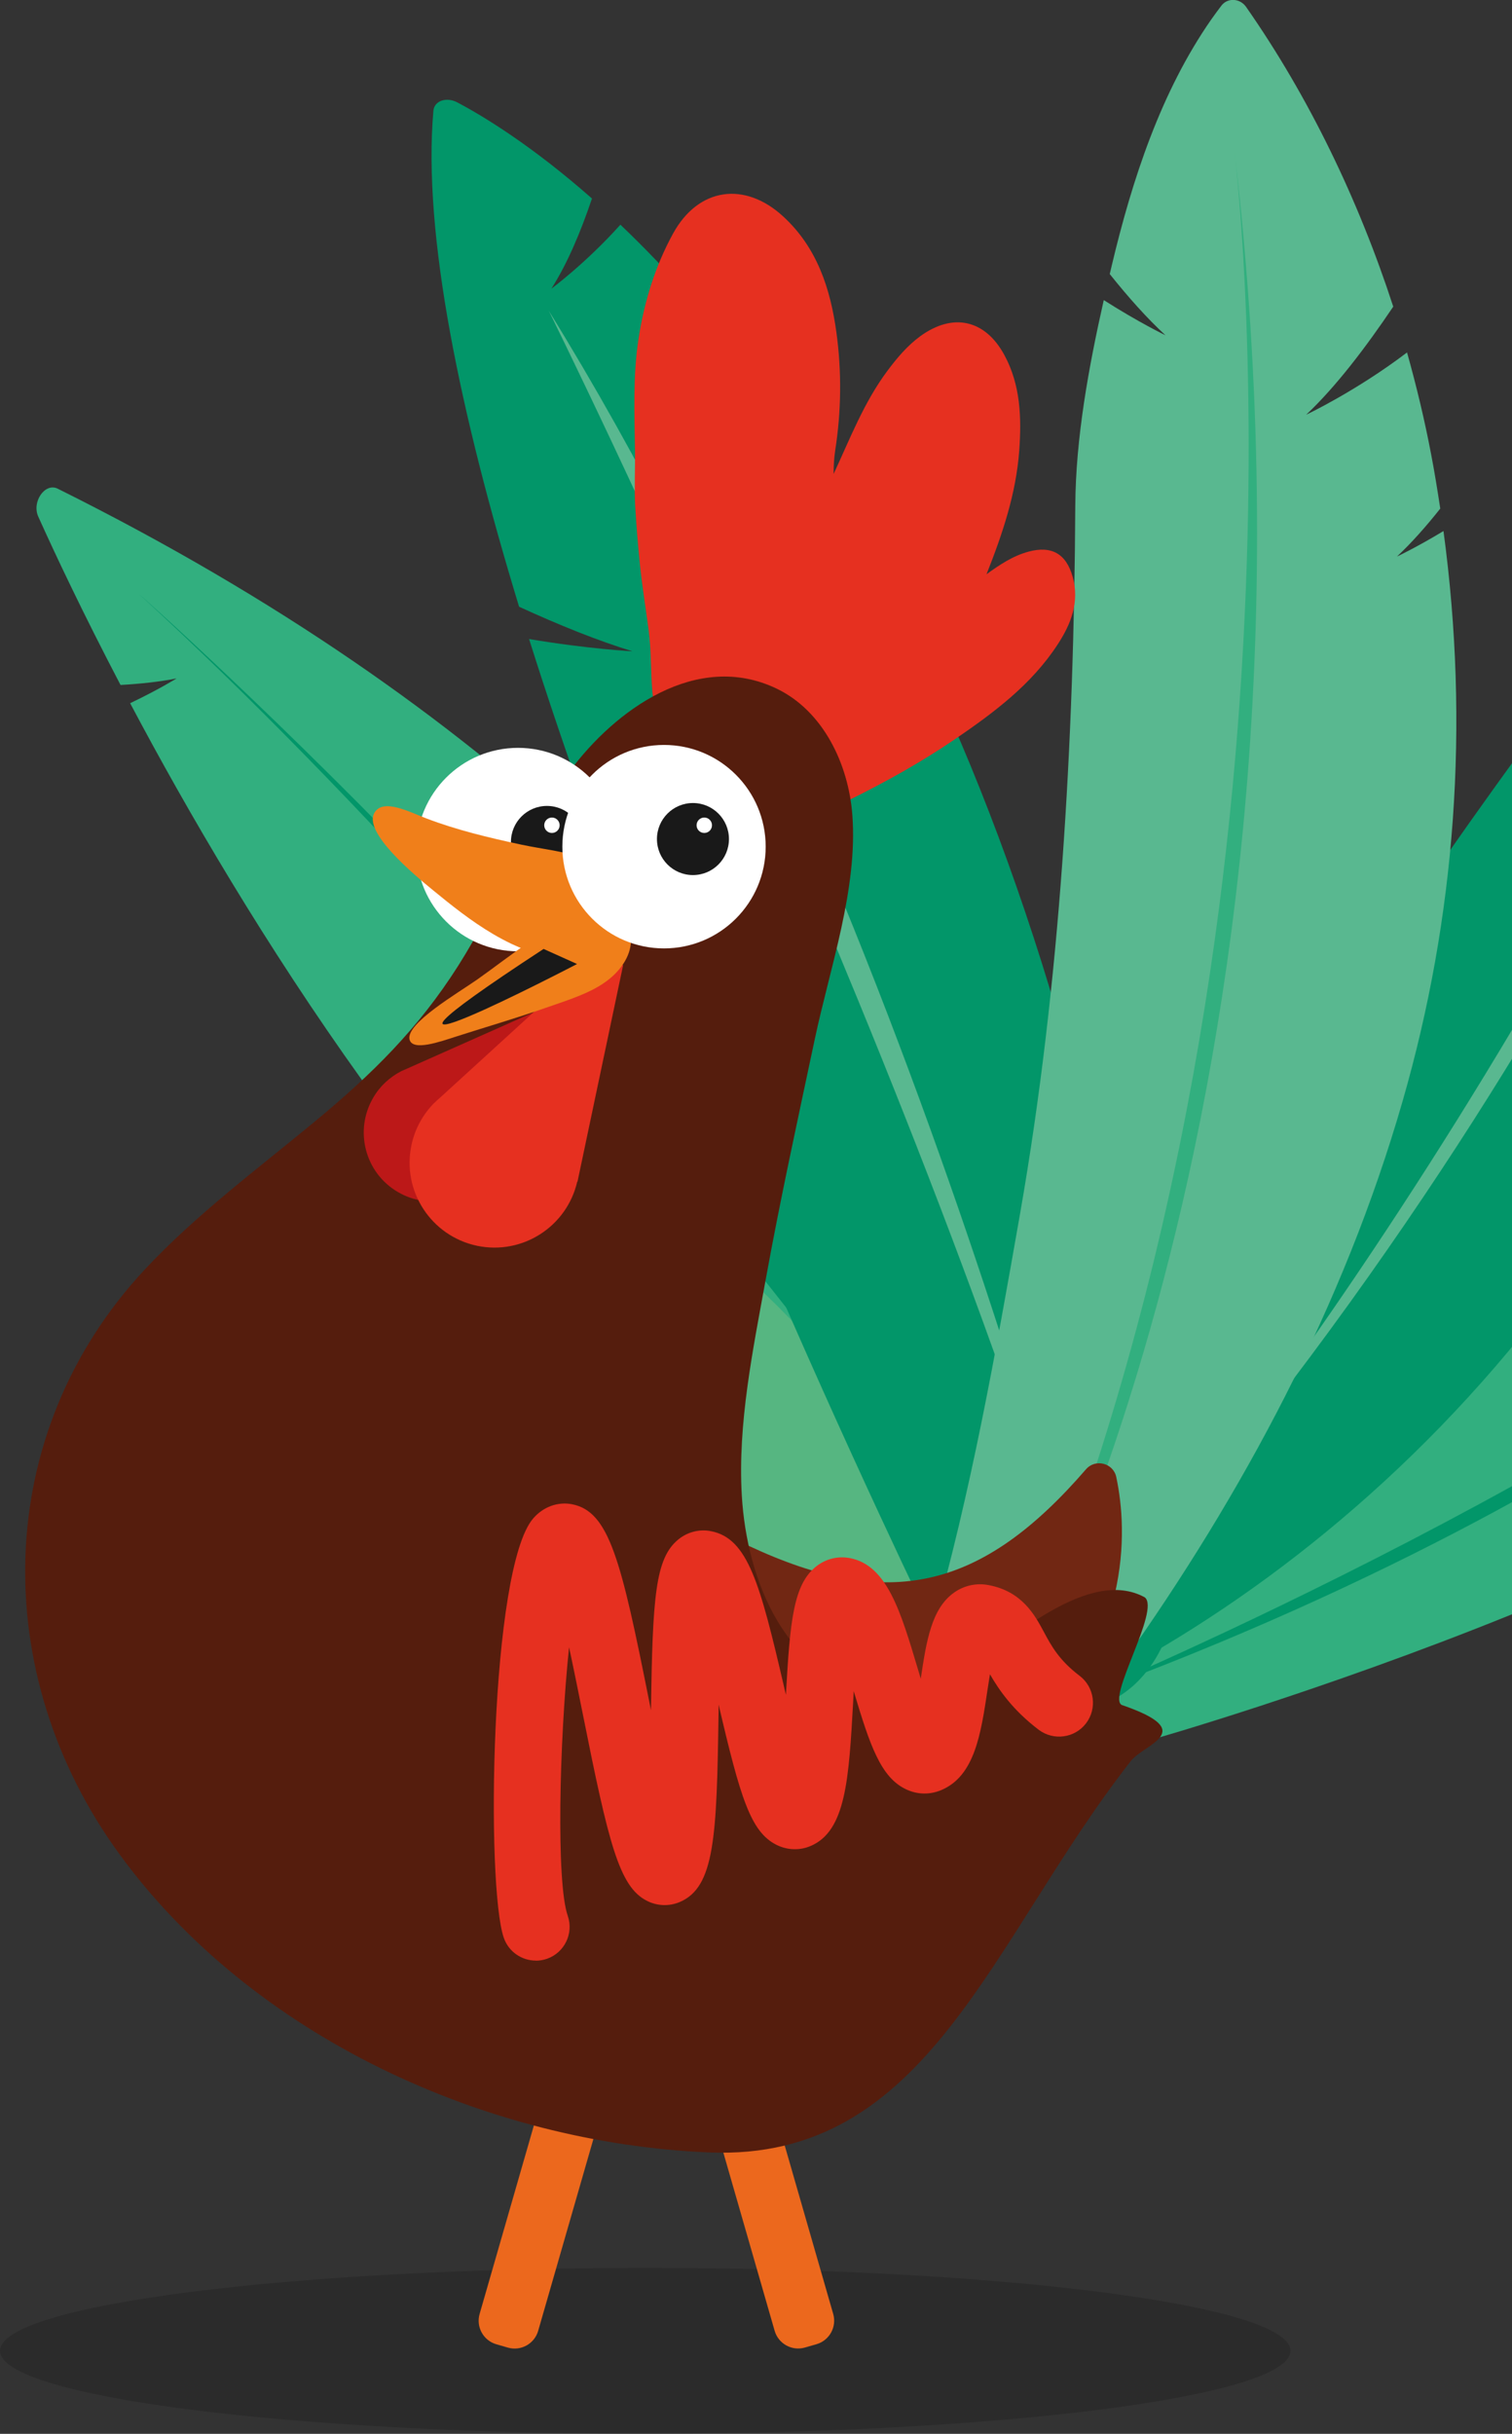 <svg width="322" height="518" viewBox="0 0 322 518" fill="none" xmlns="http://www.w3.org/2000/svg">
<rect x="0" y="0" width="322" height="518" fill="#333333" stroke="none"/>
<g clip-path="url(#clip0_30_896)">
<path opacity="0.15" d="M137.413 517.981C213.305 517.981 274.827 510.077 274.827 500.328C274.827 490.578 213.305 482.675 137.413 482.675C61.522 482.675 0 490.578 0 500.328C0 510.077 61.522 517.981 137.413 517.981Z" fill="black"/>
<path d="M412.067 264.428C416.489 268.117 422.515 271.69 428.579 274.876C438.197 259.985 444.802 242.893 445.981 223.501C446.135 221.106 444.011 219.272 442.176 220.199C437.657 222.458 429.564 226.514 419.309 231.613C419.695 234.607 420.217 237.465 420.893 239.937C420.893 239.937 419.097 237.021 417.127 232.714C372.552 254.867 253.795 327.488 242.052 333.977C202.364 355.86 188.188 387.805 245.007 370.326C245.046 370.326 390.03 329.226 425.238 279.821C417.494 272.655 412.067 264.466 412.067 264.466V264.428Z" fill="#32AF7F"/>
<path d="M230.522 360.997C230.522 360.997 353.007 309.97 418.729 250.792C418.729 250.792 359.013 314.007 230.522 360.997Z" fill="#029669"/>
<path d="M386.573 145.589C390.957 122.624 394.318 98.675 396.809 74.185C397.273 69.704 394.318 64.528 392.599 66.923C383.406 79.805 373.614 92.997 363.513 106.497C364.015 111.152 364.653 115.555 365.464 119.515C365.464 119.515 363.59 115.671 361.215 109.568C305.4 184.101 241.029 268.02 217.158 364.184C216.868 365.362 216.598 366.598 216.346 367.796L216.482 367.197C216.713 366.096 217.911 365.748 219.301 365.15C285.7 336.024 361.872 266.726 384.854 154.376C376.356 156.791 369.751 157.312 369.751 157.312C375.024 154.608 380.837 150.378 386.573 145.589Z" fill="#029669"/>
<path d="M236.162 341.664C236.162 341.664 321.237 244.862 386.168 93.692C386.168 93.692 347.85 214.674 236.162 341.664Z" fill="#59B890"/>
<path d="M12.283 104.006C9.598 102.673 6.721 106.787 8.15 109.954C11.8 118.066 17.71 130.582 25.667 145.782C29.916 145.55 33.972 145.106 37.603 144.391C37.603 144.391 33.759 146.786 27.714 149.664C39.92 172.705 56.568 201.251 77.118 229.913C85.731 230.087 94.075 229.74 100.989 228.349C100.989 228.349 93.321 233.139 82.525 237.33C117.926 285.093 164.046 331.794 218.413 352.113C219.552 352.538 220.711 352.963 221.87 353.368L221.31 353.156C220.248 352.789 219.533 351.688 219.417 350.259C217.891 331.234 200.645 197.659 12.283 104.006Z" fill="#32AF7F"/>
<path d="M213.604 339.636C213.604 339.636 126.81 215.718 29.568 126.391C29.568 126.391 147.881 230.628 213.604 339.655V339.636Z" fill="#029669"/>
<path d="M94.828 228.542C93.263 227.769 91.603 230.164 92.433 231.999C94.557 236.712 97.976 243.974 102.611 252.82C105.083 252.684 107.439 252.433 109.544 252.008C109.544 252.008 107.323 253.399 103.789 255.079C110.877 268.464 120.553 285.055 132.489 301.684C137.491 301.78 142.338 301.587 146.355 300.776C146.355 300.776 141.913 303.557 135.637 305.991C156.205 333.726 182.993 360.862 214.57 372.663C215.246 372.914 215.902 373.145 216.578 373.397L216.25 373.281C215.632 373.068 215.226 372.431 215.149 371.6C214.261 360.553 204.237 282.969 94.847 228.561L94.828 228.542Z" fill="#56B681"/>
<path d="M126.077 42.259C113.33 31.038 103.036 24.78 97.416 21.806C95.059 20.55 92.491 21.458 92.298 23.563C89.999 49.791 97.976 87.936 110.549 129.133C118.969 132.996 127.274 136.357 134.69 138.616C134.69 138.616 125.304 138.133 112.673 136.009C143.98 235.302 199.988 349.216 203.426 356.207C203.542 356.439 203.58 356.729 203.831 356.864C243.559 379.133 250.048 343.074 250.048 343.074C230.271 169.287 171.926 85.657 132.122 47.822C124.763 56.03 117.424 61.438 117.424 61.438C120.804 56.146 123.662 49.386 126.057 42.278L126.077 42.259Z" fill="#029669"/>
<path d="M235.833 362.986C235.833 362.986 195.662 193.777 116.864 66.131C116.864 66.131 200.703 235.186 235.833 362.986Z" fill="#59B890"/>
<path d="M306.732 108.313C306.153 104.489 305.535 100.645 304.801 96.821C303.43 89.578 301.692 82.297 299.645 75.016C288.752 83.282 278.168 88.265 278.168 88.265C284.484 82.335 290.896 73.895 296.709 65.262C289.37 42.684 278.786 20.666 265.383 1.487C264.07 -0.405 261.443 -0.521 260.13 1.178C259.376 2.163 258.662 3.148 257.947 4.153C247.248 19.507 241.106 38.184 236.722 56.687C236.587 57.227 236.471 57.788 236.336 58.328C240.256 63.234 244.274 67.754 248.213 71.365C248.213 71.365 242.516 68.623 235.061 63.871C231.855 78.086 229.074 93.228 228.997 107.675C228.726 158.046 225.829 209.247 217.235 258.324C212.04 287.932 206.767 317.676 198.54 346.396C198.501 346.531 198.463 346.627 198.405 346.743C195.006 354.585 189.888 365.227 191.587 374.497C193.673 385.931 209.123 381.489 215.613 377.877C225.385 372.45 232.435 363.257 238.962 354.083C264.688 317.869 286.145 277.928 298.698 234.375C310.016 195.129 312.99 154.338 307.408 113.025C301.653 116.502 297.501 118.453 297.501 118.453C300.572 115.575 303.681 112.079 306.713 108.255L306.732 108.313Z" fill="#59B890"/>
<path d="M214.724 361.654C214.724 361.654 286.627 234.317 262.911 32.254C262.911 32.254 283.943 201.483 214.724 361.654Z" fill="#32AF7F"/>
<path d="M119.953 430.645L102.14 492.485C101.343 495.252 102.94 498.142 105.707 498.939L108.157 499.645C110.924 500.442 113.814 498.845 114.611 496.077L132.425 434.238C133.222 431.47 131.625 428.581 128.857 427.783L126.408 427.078C123.64 426.281 120.75 427.878 119.953 430.645Z" fill="#EC681D"/>
<path d="M177.44 492.472L159.627 430.633C158.83 427.865 155.94 426.268 153.173 427.065L150.723 427.771C147.956 428.568 146.359 431.458 147.156 434.225L164.969 496.065C165.766 498.832 168.656 500.429 171.423 499.632L173.873 498.926C176.64 498.129 178.238 495.239 177.44 492.472Z" fill="#EC681D"/>
<path d="M228.437 122.76C227.065 117.854 223.937 116.077 219.031 117.41C215.671 118.317 212.851 120.229 210.089 122.219C213.469 113.721 216.385 105.087 217.061 95.894C217.563 88.941 217.351 81.988 213.932 75.633C209.838 68.004 202.924 66.479 195.952 71.578C193.19 73.606 191.008 76.213 188.96 78.956C183.978 85.638 181.023 93.364 177.527 100.877C177.527 99.158 177.624 97.478 177.875 95.817C179.169 87.473 179.265 79.11 178.126 70.766C176.851 61.419 173.993 52.689 166.808 46.083C158.581 38.512 148.712 39.922 143.343 49.695C139.538 56.609 137.201 64.2 136.004 71.983C136.004 72.061 135.984 72.138 135.965 72.196C134.768 80.095 135.115 88.091 135.231 96.068C135.289 99.969 135.057 103.851 135.27 107.714C135.521 111.847 135.849 115.961 136.274 120.075C136.757 124.826 137.529 129.5 138.147 134.213C138.707 138.423 138.553 142.711 138.901 146.941C139.016 148.351 139.21 149.915 140.658 150.436C141.991 150.919 143.555 150.726 144.926 150.9C147.939 151.267 150.952 151.673 153.888 152.445C158.909 153.739 163.119 156.636 167.812 158.568C170.767 161.214 173.684 163.898 176.677 166.506C178.106 167.742 178.782 169.828 180.926 170.233C188.671 166.39 196.222 162.199 203.368 157.332C211.634 151.692 219.63 145.743 225.211 137.206C228.089 132.822 229.943 128.129 228.437 122.74V122.76Z" fill="#E63020"/>
<path d="M159.469 329.013C189.25 342.958 209.046 338.419 231.276 312.712C233.284 310.394 237.108 311.379 237.726 314.373C240.237 326.213 240.874 349.293 218.181 373.532C190.506 403.121 165.843 369.321 160.609 356.4C159.798 354.392 157.48 328.086 159.45 329.013H159.469Z" fill="#712713"/>
<path d="M239.02 362.928C235.467 361.712 247.209 342.629 243.791 339.964C231.952 333.494 215.516 348.887 206.42 354.739C200.008 358.872 194.986 361.982 187.145 360.591C167.252 357.038 159.064 336.41 157.982 318.352C157.074 303.036 160.338 287.334 163.081 272.249C166.19 255.137 169.918 238.141 173.529 221.125C176.754 205.906 182.684 189.219 181.525 173.536C180.714 162.565 175.267 151.267 165.34 146.535C148.422 138.462 131.021 151.054 121.306 164.169C111.592 177.283 106.107 192.116 97.57 205.558C89.053 218.962 79.203 228.638 67.113 238.643C54.907 248.744 41.736 258.517 30.843 270.183C-1.796 305.141 -2.491 356.284 25.378 394.545C53.729 433.463 103.499 456.099 150.971 458.107C197.709 460.077 210.881 413.087 240.816 374.806C243.675 371.137 255.417 368.568 239.001 362.909L239.02 362.928Z" fill="#551D0D"/>
<path d="M110.317 202.468C122.274 202.468 131.967 192.775 131.967 180.817C131.967 168.86 122.274 159.167 110.317 159.167C98.36 159.167 88.667 168.86 88.667 180.817C88.667 192.775 98.36 202.468 110.317 202.468Z" fill="white"/>
<path d="M116.478 186.863C120.713 186.863 124.145 183.43 124.145 179.195C124.145 174.96 120.713 171.527 116.478 171.527C112.244 171.527 108.811 174.96 108.811 179.195C108.811 183.43 112.244 186.863 116.478 186.863Z" fill="#191919"/>
<path d="M104.716 248.687L124.01 215.679L119.298 212.937L86.678 227.441C86.311 227.596 85.944 227.75 85.577 227.924L85.422 228.001C83.028 229.237 80.922 231.13 79.474 233.641C75.379 240.633 77.736 249.633 84.746 253.708C91.66 257.745 100.525 255.485 104.678 248.648H104.697L104.716 248.687Z" fill="#BC1818"/>
<path d="M122.986 251.506L132.701 205.423L126.135 204.033L93.65 233.68C93.263 234.008 92.897 234.336 92.549 234.684L92.394 234.819C90.077 237.195 88.358 240.227 87.624 243.723C85.558 253.496 91.815 263.075 101.587 265.142C111.263 267.17 120.727 261.067 122.929 251.487H122.967L122.986 251.506Z" fill="#E63020"/>
<path d="M117.695 180.991C115.493 180.586 113.253 180.238 111.147 179.794C104.002 178.268 97.223 176.646 90.714 174.154C87.16 172.802 81.579 169.847 79.744 172.976C77.311 177.109 88.03 186.052 92.336 189.567C99.521 195.438 109.699 203.666 121.113 204.11C128.375 204.381 132.064 200.325 132.778 196.52C133.454 192.908 132.856 188.852 129.186 185.588C126.038 182.807 121.924 181.783 117.714 180.991H117.695Z" fill="#F07F1A"/>
<path d="M122.137 212.415C120.205 213.149 118.235 213.787 116.323 214.463C109.911 216.722 103.596 218.538 97.223 220.585C93.727 221.705 87.856 223.81 87.218 221.242C86.369 217.823 97.628 211.295 101.684 208.437C108.502 203.647 116.884 196.501 125.246 194.125C130.557 192.618 133.3 194.704 134.034 197.35C134.729 199.861 134.632 203.048 131.774 206.409C129.341 209.286 125.826 211.025 122.117 212.415H122.137Z" fill="#F07F1A"/>
<path d="M115.763 201.966L122.89 205.172C122.89 205.172 63.444 236.152 115.763 201.966Z" fill="#191919"/>
<path d="M141.411 201.85C153.368 201.85 163.061 192.157 163.061 180.199C163.061 168.242 153.368 158.548 141.411 158.548C129.454 158.548 119.761 168.242 119.761 180.199C119.761 192.157 129.454 201.85 141.411 201.85Z" fill="white"/>
<path d="M147.572 186.244C151.807 186.244 155.24 182.812 155.24 178.577C155.24 174.342 151.807 170.909 147.572 170.909C143.338 170.909 139.905 174.342 139.905 178.577C139.905 182.812 143.338 186.244 147.572 186.244Z" fill="#191919"/>
<path d="M114.102 417.278C111.128 417.278 108.347 415.424 107.304 412.469C103.461 401.537 104.368 333.822 113.542 323.18C115.686 320.689 118.795 319.568 121.808 320.148C129.785 321.693 132.276 332.142 138.263 362.117C138.379 362.735 138.514 363.353 138.63 363.991C138.978 339.848 139.538 331.659 144.463 327.642C146.433 326.039 148.963 325.401 151.415 325.884C159.295 327.41 161.864 337.086 166.924 358.795C167.059 359.413 167.214 360.05 167.368 360.707C168.257 344.947 168.952 337.183 173.877 333.339C175.943 331.736 178.473 331.137 181.023 331.62C188.902 333.146 191.799 342.919 195.488 355.28C195.662 355.898 195.874 356.574 196.087 357.289C197.284 349.273 198.366 342.359 203.175 338.96C205.357 337.415 207.984 336.854 210.63 337.376C217.679 338.747 220.364 343.711 222.314 347.342C223.898 350.297 225.54 353.349 229.924 356.671C233.091 359.085 233.69 363.604 231.295 366.772C228.881 369.939 224.361 370.538 221.194 368.143C215.632 363.913 212.735 359.645 210.823 356.342C210.63 357.54 210.456 358.699 210.301 359.664C208.892 369.07 207.559 377.955 200.51 380.967C198.057 382.01 195.392 381.972 192.977 380.832C187.589 378.302 185.291 371.581 181.814 359.935C181.776 360.669 181.737 361.402 181.699 362.078C180.771 378.688 180.153 389.678 172.641 392.884C170.304 393.889 167.639 393.792 165.34 392.633C159.836 389.852 157.673 382.609 153.038 362.793C153.038 363.508 153.038 364.184 153.018 364.86C152.651 390.914 152.207 401.614 144.791 404.801C142.473 405.786 139.866 405.67 137.645 404.492C131.87 401.46 129.611 392.343 124.145 364.956C123.276 360.649 122.252 355.512 121.19 350.587C119.085 370.789 118.448 400.706 120.901 407.717C122.214 411.464 120.244 415.578 116.497 416.891C115.705 417.162 114.894 417.297 114.102 417.297V417.278Z" fill="#E63020"/>
<path d="M149.986 177.283C150.893 177.283 151.628 176.548 151.628 175.641C151.628 174.735 150.893 174 149.986 174C149.08 174 148.345 174.735 148.345 175.641C148.345 176.548 149.08 177.283 149.986 177.283Z" fill="white"/>
<path d="M117.54 177.283C118.447 177.283 119.182 176.548 119.182 175.641C119.182 174.735 118.447 174 117.54 174C116.633 174 115.898 174.735 115.898 175.641C115.898 176.548 116.633 177.283 117.54 177.283Z" fill="white"/>
</g>
<defs>
<clipPath id="clip0_30_896">
<rect width="446" height="518" fill="white"/>
</clipPath>
</defs>
</svg>
